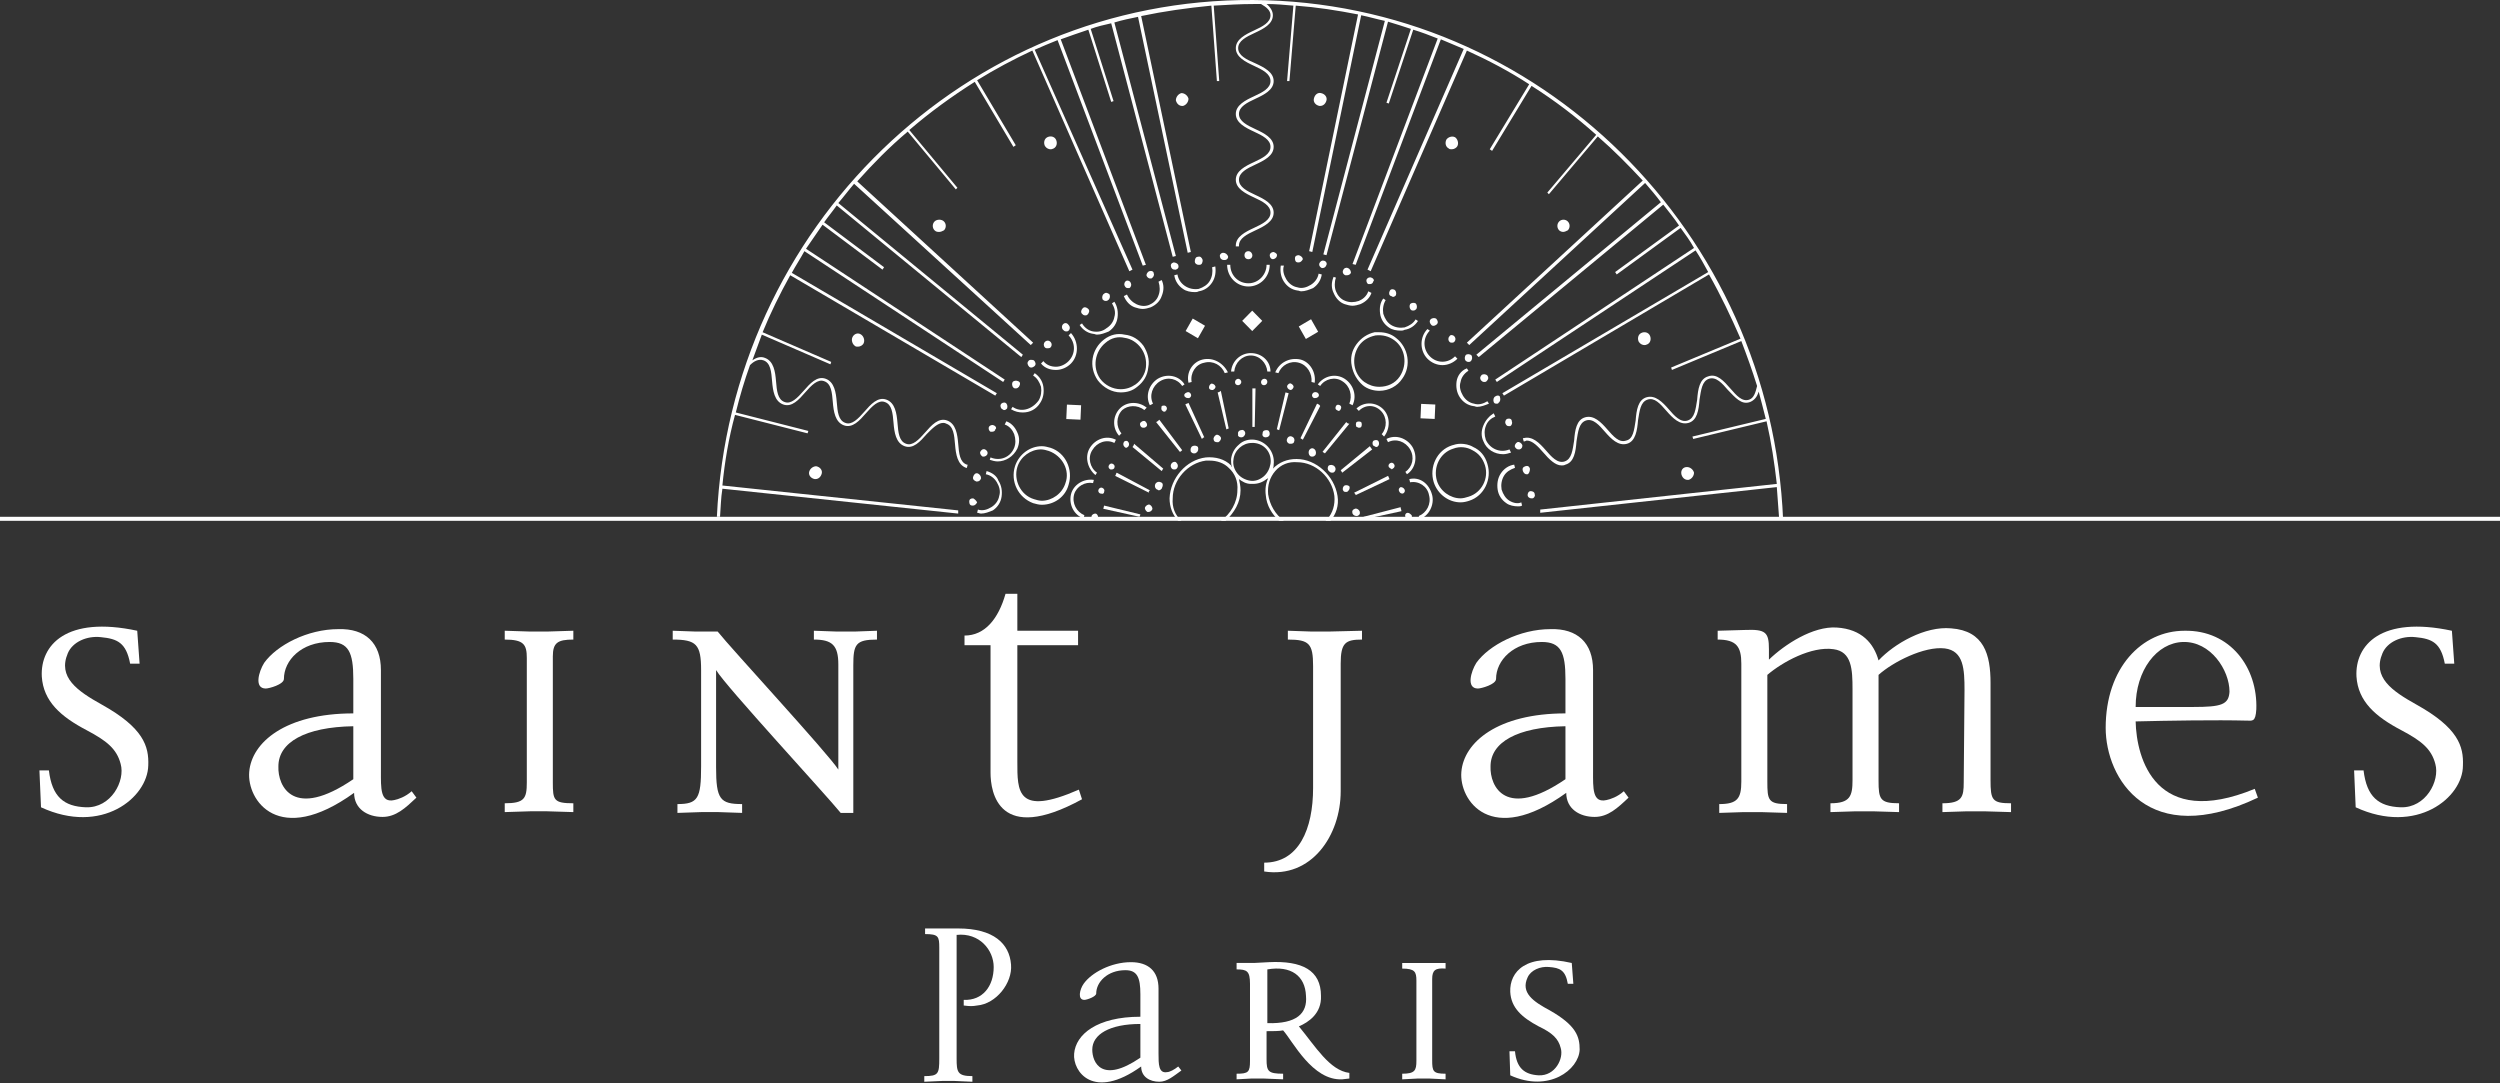 <svg width="210" height="91" viewBox="0 0 210 91" fill="none" xmlns="http://www.w3.org/2000/svg">
<rect x="0" y="0" width="210" height="91" fill="#333333" stroke="none"/>
<g clip-path="url(#clip0_2449_120172)">
<path d="M3.445 67.813L3.312 64.712H4.107C4.372 66.936 5.366 67.745 7.221 67.813C9.341 67.88 10.533 65.588 10.136 64.173C9.804 62.892 8.943 62.218 7.287 61.342C5.101 60.196 3.644 58.915 3.511 56.825C3.379 54.196 5.565 51.702 11.527 52.983L11.726 55.747H10.931C10.599 53.994 9.871 53.657 8.48 53.522C7.287 53.388 6.095 53.927 5.697 54.87C4.836 56.893 6.492 58.039 8.546 59.184C12.057 61.139 12.521 62.69 12.454 64.308C12.388 67.004 8.546 70.172 3.445 67.813Z" fill="white"/>
<path d="M32.129 68.621C30.871 68.621 29.744 67.947 29.744 66.599C23.385 71.182 20.735 67.205 20.934 64.846C21.133 62.352 23.981 59.925 29.678 59.925V57.027C29.678 54.802 29.281 53.926 27.691 53.926C25.306 53.926 23.849 55.476 23.849 57.027C23.849 57.498 22.59 57.836 22.325 57.836C21.331 57.836 21.729 56.42 22.192 55.678C23.252 54.196 25.836 52.847 28.42 52.847C30.672 52.78 31.997 53.993 31.997 56.285V64.778C31.997 66.194 31.931 67.475 33.123 67.205C33.454 67.138 34.05 66.936 34.581 66.464L34.978 67.003C34.05 67.879 33.256 68.621 32.129 68.621ZM29.678 61.004C25.637 61.071 23.385 62.352 23.385 64.374C23.319 66.059 24.644 68.89 29.678 65.453V61.004Z" fill="white"/>
<path d="M46.438 55.139V65.722C46.438 67.205 46.505 67.475 48.161 67.475V68.216L45.975 68.149H44.517L42.398 68.216V67.475C44.054 67.475 44.252 67.071 44.252 65.722V55.274C44.252 54.128 43.987 53.724 42.398 53.724V52.982L44.517 53.05H45.975L48.161 52.982V53.724C46.836 53.724 46.438 53.993 46.438 55.139Z" fill="white"/>
<path d="M71.678 55.881V68.284H70.618C69.426 66.801 60.946 57.633 60.151 56.285V64.442C60.151 67.138 60.483 67.542 62.337 67.542V68.284L60.35 68.216H58.893L56.905 68.284V67.542C58.628 67.542 58.893 67.071 58.893 64.374V56.285C58.893 54.128 58.495 53.724 56.508 53.724V52.982L58.429 53.05H60.284C61.344 54.398 69.625 63.363 70.42 64.644V55.813C70.42 54.196 69.89 53.724 68.366 53.724V52.982L70.287 53.05H71.811L73.666 52.982V53.724C71.877 53.724 71.678 54.128 71.678 55.881Z" fill="white"/>
<path d="M83.205 64.914V54.196H81.019V53.387C82.741 53.387 83.868 51.971 84.464 49.882H85.457V52.983H90.558V54.196H85.457V63.97C85.457 66.464 85.391 68.621 90.625 66.329L90.89 67.138C83.868 70.98 83.205 66.531 83.205 64.914Z" fill="white"/>
<path d="M112.618 55.746V66.464C112.618 70.171 110.167 73.811 106.192 73.205V72.463C109.107 72.463 110.3 69.632 110.3 66.194V55.948C110.3 54.061 109.968 53.724 108.18 53.724V52.982L110.167 53.05H111.625L114.407 52.982V53.724C113.016 53.724 112.618 53.993 112.618 55.746Z" fill="white"/>
<path d="M133.95 68.621C132.691 68.621 131.565 67.947 131.565 66.599C125.205 71.182 122.555 67.205 122.754 64.846C122.953 62.352 125.801 59.925 131.498 59.925V57.027C131.498 54.802 131.101 53.926 129.511 53.926C127.126 53.926 125.669 55.476 125.669 57.027C125.669 57.498 124.41 57.836 124.145 57.836C123.151 57.836 123.549 56.42 124.013 55.678C125.073 54.196 127.656 52.847 130.24 52.847C132.492 52.78 133.817 53.993 133.817 56.285V64.778C133.817 66.194 133.751 67.475 134.943 67.205C135.275 67.138 135.871 66.936 136.401 66.464L136.798 67.003C135.871 67.879 135.076 68.621 133.95 68.621ZM131.498 61.004C127.457 61.071 125.205 62.352 125.205 64.374C125.139 66.059 126.464 68.89 131.498 65.453V61.004Z" fill="white"/>
<path d="M166.675 68.15H165.218L163.164 68.217V67.475C164.82 67.475 164.953 66.936 164.953 65.723L165.019 57.971C165.019 56.218 164.953 54.668 163.363 54.466C161.64 54.264 158.991 55.612 157.798 56.69V65.588C157.798 67.138 157.931 67.475 159.521 67.475V68.217L157.334 68.15H155.877L153.757 68.217V67.475C155.413 67.475 155.612 66.869 155.612 65.521V57.904C155.612 56.218 155.546 54.736 154.022 54.533C152.167 54.264 149.716 55.612 148.457 56.69V65.656C148.457 67.206 148.524 67.543 150.114 67.543V68.284L147.927 68.217H146.47L144.416 68.284V67.543C145.94 67.543 146.271 67.071 146.271 65.656V55.747C146.271 54.331 145.874 53.724 144.284 53.724V52.983L146.603 52.916C148.325 52.848 148.59 53.118 148.59 54.533V55.41C149.915 54.129 152.3 52.578 154.287 52.713C156.407 52.848 157.401 54.061 157.798 55.477C159.123 54.061 161.707 52.578 163.893 52.781C166.675 52.983 167.205 55.005 167.205 57.364V65.521C167.205 67.206 167.338 67.475 168.927 67.475V68.217L166.675 68.15Z" fill="white"/>
<path d="M176.877 61.139C176.877 56.083 179.924 52.983 183.502 52.983C187.344 52.915 189.663 56.083 189.53 59.588C189.464 60.667 189.199 60.532 188.735 60.532C186.151 60.465 182.11 60.532 179.394 60.599C179.461 63.7 181.05 69.7 189.398 66.262L189.663 67.003C180.454 71.385 176.877 65.385 176.877 61.139ZM183.369 53.926C181.183 53.994 179.394 56.285 179.394 59.386H184.23C186.615 59.386 187.211 59.184 187.278 58.105C187.278 56.285 185.688 53.859 183.369 53.926Z" fill="white"/>
<path d="M197.877 67.813L197.745 64.712H198.539C198.804 66.936 199.798 67.745 201.653 67.813C203.773 67.88 204.965 65.588 204.568 64.173C204.237 62.892 203.375 62.218 201.719 61.342C199.533 60.196 198.076 58.915 197.943 56.825C197.811 54.196 199.997 51.702 205.959 52.983L206.158 55.747H205.363C205.032 53.994 204.303 53.657 202.912 53.522C201.719 53.388 200.527 53.927 200.129 54.87C199.268 56.893 200.924 58.039 202.978 59.184C206.489 61.139 206.953 62.69 206.886 64.308C206.886 67.004 202.978 70.172 197.877 67.813Z" fill="white"/>
<path d="M97.382 90.866C96.587 90.866 95.858 90.462 95.858 89.585C91.817 92.484 90.095 89.99 90.227 88.507C90.36 86.889 92.148 85.406 95.792 85.406V83.519C95.792 82.103 95.527 81.496 94.533 81.496C93.01 81.496 92.082 82.507 92.082 83.451C92.082 83.721 91.287 83.99 91.088 83.99C90.492 83.99 90.691 83.114 91.022 82.642C91.685 81.699 93.341 80.822 94.997 80.822C96.454 80.822 97.316 81.564 97.316 83.047V88.507C97.316 89.383 97.316 90.192 98.044 90.057C98.243 90.057 98.64 89.855 98.972 89.585L99.237 89.922C98.574 90.394 98.044 90.866 97.382 90.866ZM95.792 86.013C93.208 86.013 91.751 86.889 91.751 88.17C91.751 89.248 92.546 91.068 95.792 88.844V86.013Z" fill="white"/>
<path d="M112.751 90.663C110.233 90.798 108.577 87.428 107.782 86.552C107.451 86.619 106.921 86.619 106.391 86.619V88.978C106.391 89.989 106.524 90.192 107.782 90.192V90.663L106.126 90.596H105.132L103.874 90.663V90.192C104.868 90.192 105 90.057 105 89.113V82.642C105 81.563 104.735 81.429 103.874 81.429V80.889H105.331L106.59 80.822C109.372 80.687 110.962 81.496 110.962 83.653C111.028 85.136 109.902 85.877 109.107 86.215C110.498 87.9 111.691 89.922 113.347 90.124V90.596L112.751 90.663ZM106.457 81.429V85.945C108.909 86.012 109.836 85.136 109.703 83.653C109.637 81.968 108.445 81.091 106.457 81.429Z" fill="white"/>
<path d="M120.303 82.238V89.046C120.303 89.99 120.369 90.192 121.429 90.192V90.664L120.038 90.596H119.11L117.785 90.664V90.192C118.845 90.192 118.978 89.922 118.978 89.113V82.373C118.978 81.631 118.845 81.362 117.785 81.362V80.89H119.11H120.038H121.429V81.362C120.568 81.294 120.303 81.496 120.303 82.238Z" fill="white"/>
<path d="M126.861 90.327L126.795 88.305H127.259C127.391 89.72 128.054 90.259 129.246 90.327C130.637 90.394 131.366 88.911 131.101 88.035C130.902 87.226 130.372 86.754 129.246 86.215C127.855 85.473 126.927 84.665 126.861 83.316C126.795 81.631 128.186 80.013 132.028 80.89L132.161 82.642H131.697C131.498 81.496 131.035 81.294 130.107 81.227C129.379 81.159 128.584 81.496 128.319 82.103C127.722 83.384 128.782 84.125 130.174 84.867C132.426 86.147 132.691 87.091 132.691 88.17C132.625 89.855 130.107 91.81 126.861 90.327Z" fill="white"/>
<path d="M82.079 84.462C81.681 84.53 81.483 84.53 80.953 84.462V83.99C82.543 84.058 83.47 82.845 83.47 81.227C83.47 79.811 82.278 78.328 80.356 78.531V88.911C80.356 90.057 80.423 90.394 81.681 90.394V90.866L80.158 90.799H79.164L77.64 90.866V90.394C78.833 90.394 78.899 90.192 78.899 88.911V79.609C78.899 78.665 78.833 78.463 77.707 78.463V77.991H79.032H80.489C83.47 77.991 84.795 79.272 84.927 81.025C85.06 82.575 83.669 84.328 82.079 84.462Z" fill="white"/>
<path d="M210.265 43.411H0V43.748H210.265V43.411Z" fill="white"/>
<path d="M108.909 38.557C108.114 38.557 107.451 38.827 106.921 39.366C106.987 39.232 106.987 39.097 106.987 39.029C107.12 38.018 106.391 37.075 105.397 36.94C104.934 36.872 104.404 37.007 104.073 37.344C103.675 37.681 103.476 38.086 103.41 38.557C103.41 38.76 103.41 38.962 103.476 39.232C103.41 39.164 103.41 39.164 103.41 39.097C102.88 38.557 102.085 38.355 101.29 38.423C99.634 38.625 98.309 40.175 98.243 41.86C98.243 42.602 98.508 43.276 98.972 43.748H99.303C99.303 43.748 99.303 43.748 99.237 43.748C98.707 43.276 98.442 42.602 98.508 41.86C98.508 40.31 99.767 38.895 101.29 38.692C101.423 38.692 101.489 38.692 101.621 38.692C102.218 38.692 102.814 38.895 103.211 39.299C103.741 39.771 104.006 40.445 103.94 41.186C103.94 42.197 103.344 43.209 102.549 43.748H102.946C103.675 43.074 104.205 42.197 104.205 41.186C104.205 40.849 104.139 40.512 104.073 40.243C104.338 40.445 104.669 40.647 105.066 40.647C105.132 40.647 105.199 40.647 105.265 40.647C105.662 40.647 106.06 40.512 106.391 40.243C106.457 40.243 106.457 40.175 106.524 40.175C106.325 40.58 106.259 41.119 106.325 41.591C106.391 42.467 106.855 43.209 107.451 43.748H107.849C107.12 43.209 106.656 42.4 106.524 41.523C106.457 40.782 106.656 40.108 107.12 39.569C107.584 39.029 108.246 38.76 108.975 38.827C110.498 38.827 111.89 40.108 112.088 41.658C112.155 42.4 111.956 43.074 111.492 43.613C111.426 43.68 111.36 43.681 111.36 43.748H111.757C112.221 43.209 112.486 42.467 112.353 41.658C112.088 39.973 110.565 38.557 108.909 38.557ZM106.722 38.962C106.656 39.366 106.457 39.771 106.126 40.04C105.795 40.31 105.397 40.445 105 40.377C104.603 40.31 104.205 40.108 103.94 39.771C103.675 39.434 103.543 39.029 103.609 38.625C103.675 37.816 104.404 37.209 105.132 37.209C105.199 37.209 105.265 37.209 105.331 37.209C106.259 37.277 106.855 38.086 106.722 38.962Z" fill="white"/>
<path d="M113.943 28.918C113.546 29.458 113.413 30.064 113.546 30.738C113.678 31.412 114.009 31.952 114.473 32.356C114.871 32.693 115.401 32.828 115.864 32.828C116.659 32.828 117.388 32.423 117.785 31.817C118.58 30.738 118.315 29.188 117.256 28.379C116.858 28.042 116.328 27.907 115.864 27.907C115.732 27.907 115.599 27.907 115.467 27.907C114.871 28.042 114.341 28.379 113.943 28.918ZM117.123 28.581C118.05 29.255 118.249 30.604 117.587 31.615C117.189 32.221 116.527 32.491 115.864 32.491C115.401 32.491 115.003 32.356 114.606 32.087C113.678 31.412 113.48 30.064 114.142 29.053C114.473 28.581 114.937 28.312 115.533 28.177C116.129 28.109 116.659 28.244 117.123 28.581Z" fill="white"/>
<path d="M123.748 37.547C123.416 37.345 123.019 37.277 122.688 37.277C122.423 37.277 122.158 37.345 121.959 37.412C120.7 37.817 120.038 39.232 120.435 40.513C120.767 41.524 121.694 42.198 122.688 42.198C122.953 42.198 123.218 42.131 123.416 42.063C124.675 41.659 125.338 40.243 124.94 38.962C124.741 38.288 124.344 37.817 123.748 37.547ZM123.35 41.726C123.151 41.794 122.886 41.861 122.688 41.861C121.826 41.861 120.965 41.254 120.7 40.378C120.369 39.232 120.965 38.019 122.091 37.682C122.621 37.48 123.218 37.547 123.681 37.817C124.211 38.086 124.543 38.491 124.741 39.097C125.073 40.176 124.476 41.389 123.35 41.726Z" fill="white"/>
<path d="M88.24 37.614C87.975 37.547 87.776 37.48 87.511 37.48C86.517 37.48 85.59 38.154 85.259 39.165C84.861 40.445 85.524 41.794 86.782 42.265C87.047 42.333 87.246 42.4 87.511 42.4C88.571 42.4 89.498 41.726 89.763 40.715C90.161 39.434 89.498 38.019 88.24 37.614ZM89.498 40.58C89.234 41.456 88.372 42.063 87.511 42.063C87.312 42.063 87.047 41.996 86.849 41.928C85.722 41.591 85.126 40.311 85.457 39.232C85.722 38.356 86.584 37.749 87.445 37.749C87.644 37.749 87.909 37.816 88.107 37.884C89.234 38.288 89.896 39.502 89.498 40.58Z" fill="white"/>
<path d="M92.745 28.514C91.684 29.323 91.419 30.805 92.215 31.951C92.678 32.558 93.407 32.962 94.136 32.962C94.666 32.962 95.129 32.828 95.527 32.491C96.057 32.086 96.388 31.547 96.454 30.873C96.587 30.199 96.388 29.592 96.057 29.053C95.659 28.514 95.129 28.177 94.467 28.109C93.871 27.974 93.274 28.109 92.745 28.514ZM94.467 28.379C94.997 28.446 95.527 28.783 95.858 29.255C96.189 29.727 96.322 30.266 96.255 30.873C96.189 31.412 95.858 31.951 95.394 32.288C94.997 32.558 94.599 32.693 94.136 32.693C93.473 32.693 92.811 32.356 92.413 31.817C91.751 30.873 91.95 29.525 92.877 28.783C93.341 28.379 93.937 28.244 94.467 28.379Z" fill="white"/>
<path d="M105.186 26.094L104.343 26.952L105.186 27.81L106.03 26.952L105.186 26.094Z" fill="white"/>
<path d="M100.189 26.757L99.593 27.808L100.625 28.414L101.221 27.363L100.189 26.757Z" fill="white"/>
<path d="M89.622 33.987L89.568 35.199L90.76 35.254L90.813 34.041L89.622 33.987Z" fill="white"/>
<path d="M119.375 33.926L119.322 35.138L120.513 35.192L120.566 33.98L119.375 33.926Z" fill="white"/>
<path d="M110.129 26.817L109.096 27.424L109.693 28.475L110.725 27.868L110.129 26.817Z" fill="white"/>
<path d="M96.057 35.928C96.123 35.928 96.189 35.928 96.255 35.861C96.388 35.794 96.388 35.591 96.255 35.457C96.189 35.322 95.99 35.322 95.858 35.457C95.726 35.524 95.726 35.726 95.858 35.861C95.924 35.928 95.99 35.928 96.057 35.928Z" fill="white"/>
<path d="M94.401 37.142C94.334 37.277 94.334 37.412 94.467 37.546C94.533 37.614 94.599 37.614 94.599 37.614C94.666 37.614 94.732 37.546 94.798 37.479C94.864 37.344 94.864 37.209 94.732 37.075C94.666 37.007 94.467 37.007 94.401 37.142Z" fill="white"/>
<path d="M117.653 40.917C117.521 40.984 117.454 41.119 117.521 41.254C117.587 41.389 117.653 41.456 117.786 41.456H117.852C117.984 41.389 118.05 41.254 117.984 41.119C117.918 40.984 117.786 40.917 117.653 40.917Z" fill="white"/>
<path d="M115.599 37.546C115.666 37.546 115.732 37.546 115.732 37.479C115.864 37.412 115.864 37.209 115.798 37.075C115.732 36.94 115.533 36.94 115.401 37.007C115.268 37.075 115.268 37.277 115.334 37.412C115.467 37.479 115.533 37.546 115.599 37.546Z" fill="white"/>
<path d="M112.618 34.378C112.685 34.244 112.685 34.109 112.552 34.041C112.42 33.974 112.287 33.974 112.221 34.109C112.155 34.244 112.155 34.378 112.287 34.446C112.353 34.446 112.353 34.513 112.42 34.513C112.486 34.513 112.552 34.513 112.618 34.378Z" fill="white"/>
<path d="M110.233 33.098C110.167 33.233 110.233 33.367 110.366 33.435C110.432 33.435 110.432 33.435 110.498 33.435C110.631 33.435 110.697 33.367 110.763 33.3C110.83 33.165 110.763 33.03 110.631 32.963C110.432 32.896 110.3 32.963 110.233 33.098Z" fill="white"/>
<path d="M116.991 39.367C117.123 39.299 117.189 39.164 117.123 39.029C117.057 38.895 116.924 38.827 116.792 38.895C116.659 38.962 116.593 39.097 116.659 39.232C116.726 39.299 116.792 39.367 116.858 39.367C116.858 39.434 116.924 39.434 116.991 39.367Z" fill="white"/>
<path d="M114.142 35.929C114.208 35.929 114.274 35.929 114.341 35.861C114.407 35.726 114.407 35.592 114.341 35.457C114.208 35.389 114.076 35.389 113.943 35.457C113.877 35.592 113.877 35.726 113.943 35.861C114.009 35.861 114.076 35.929 114.142 35.929Z" fill="white"/>
<path d="M118.249 43.074C118.117 43.074 117.984 43.209 118.05 43.411C118.05 43.546 118.183 43.614 118.315 43.614C118.315 43.614 118.315 43.614 118.382 43.614C118.514 43.614 118.647 43.479 118.58 43.276C118.514 43.209 118.382 43.074 118.249 43.074Z" fill="white"/>
<path d="M93.407 39.434C93.473 39.434 93.606 39.366 93.606 39.299C93.672 39.164 93.606 39.029 93.473 38.962C93.341 38.895 93.208 38.962 93.142 39.097C93.076 39.232 93.142 39.366 93.274 39.434C93.341 39.434 93.341 39.434 93.407 39.434Z" fill="white"/>
<path d="M92.745 41.322C92.811 41.187 92.745 41.052 92.612 40.984C92.48 40.917 92.347 40.984 92.281 41.119C92.215 41.254 92.281 41.389 92.413 41.456H92.48C92.612 41.524 92.745 41.456 92.745 41.322Z" fill="white"/>
<path d="M102.085 32.424C102.019 32.289 101.886 32.222 101.754 32.222C101.621 32.289 101.555 32.424 101.555 32.559C101.555 32.694 101.688 32.761 101.82 32.761H101.886C102.019 32.694 102.151 32.559 102.085 32.424Z" fill="white"/>
<path d="M104.006 32.357C104.139 32.357 104.271 32.222 104.271 32.087C104.271 31.952 104.139 31.817 104.006 31.817C103.874 31.817 103.741 31.952 103.741 32.087C103.741 32.289 103.874 32.357 104.006 32.357Z" fill="white"/>
<path d="M105.927 32.087C105.927 32.222 105.994 32.357 106.192 32.357C106.325 32.357 106.457 32.222 106.457 32.087C106.457 31.952 106.391 31.817 106.192 31.817C106.06 31.817 105.927 31.952 105.927 32.087Z" fill="white"/>
<path d="M108.379 32.76C108.511 32.76 108.577 32.693 108.644 32.558C108.71 32.423 108.577 32.288 108.445 32.221C108.312 32.154 108.18 32.288 108.114 32.423C108.114 32.558 108.18 32.693 108.379 32.76C108.312 32.76 108.379 32.76 108.379 32.76Z" fill="white"/>
<path d="M92.016 43.142C91.883 43.142 91.751 43.209 91.684 43.344C91.684 43.479 91.751 43.614 91.883 43.681C91.883 43.681 91.883 43.681 91.95 43.681C92.082 43.681 92.215 43.614 92.215 43.479C92.281 43.344 92.148 43.142 92.016 43.142Z" fill="white"/>
<path d="M99.502 33.3C99.568 33.367 99.634 33.435 99.767 33.435C99.833 33.435 99.833 33.435 99.899 33.435C100.032 33.367 100.098 33.233 100.032 33.098C99.965 32.963 99.833 32.896 99.7 32.963C99.502 33.03 99.435 33.165 99.502 33.3Z" fill="white"/>
<path d="M97.581 34.446C97.647 34.513 97.713 34.581 97.779 34.581C97.845 34.581 97.912 34.581 97.912 34.513C98.044 34.446 98.044 34.243 97.978 34.176C97.912 34.041 97.713 34.041 97.581 34.109C97.581 34.176 97.514 34.311 97.581 34.446Z" fill="white"/>
<path d="M103.344 22.245H103.079C103.079 23.256 103.874 24.065 104.868 24.065C105.861 24.065 106.656 23.256 106.656 22.245H106.391C106.391 23.054 105.729 23.796 104.868 23.796C104.006 23.796 103.344 23.121 103.344 22.245Z" fill="white"/>
<path d="M98.905 23.054L98.64 23.121C98.707 23.593 98.972 23.998 99.369 24.267C99.634 24.47 100.032 24.537 100.363 24.537C100.495 24.537 100.561 24.537 100.694 24.47C101.158 24.402 101.555 24.133 101.82 23.728C102.085 23.324 102.151 22.852 102.085 22.38L101.82 22.447C101.886 22.852 101.82 23.256 101.621 23.593C101.423 23.93 101.091 24.133 100.694 24.267C99.833 24.402 99.038 23.863 98.905 23.054Z" fill="white"/>
<path d="M94.666 24.739L94.401 24.873C94.599 25.345 94.931 25.682 95.328 25.817C95.527 25.885 95.792 25.952 95.99 25.952C96.189 25.952 96.454 25.885 96.653 25.817C97.117 25.615 97.448 25.278 97.581 24.873C97.779 24.402 97.779 23.93 97.581 23.525L97.316 23.66C97.448 24.065 97.448 24.469 97.316 24.806C97.183 25.211 96.852 25.48 96.52 25.615C95.858 25.885 94.997 25.48 94.666 24.739Z" fill="white"/>
<path d="M91.817 27.84C91.419 27.772 91.088 27.503 90.89 27.166L90.691 27.3C90.956 27.705 91.353 27.975 91.817 28.042C91.95 28.042 92.016 28.109 92.148 28.109C92.48 28.109 92.811 27.975 93.142 27.84C93.539 27.57 93.804 27.166 93.871 26.694C93.937 26.222 93.871 25.75 93.606 25.346L93.407 25.48C93.606 25.818 93.738 26.222 93.606 26.626C93.539 27.031 93.274 27.368 92.943 27.57C92.612 27.84 92.215 27.907 91.817 27.84Z" fill="white"/>
<path d="M88.704 31.075C89.167 31.075 89.631 30.873 89.962 30.536C90.625 29.862 90.625 28.716 89.962 27.975L89.763 28.177C90.36 28.784 90.36 29.727 89.763 30.334C89.498 30.604 89.101 30.806 88.704 30.806C88.306 30.806 87.909 30.671 87.644 30.334L87.445 30.536C87.776 30.941 88.24 31.075 88.704 31.075Z" fill="white"/>
<path d="M85.06 34.176L84.927 34.378C85.259 34.58 85.59 34.648 85.921 34.648C86.517 34.648 87.047 34.378 87.379 33.839C87.644 33.434 87.71 32.962 87.644 32.491C87.577 32.019 87.312 31.614 86.915 31.345L86.782 31.547C87.114 31.749 87.312 32.086 87.445 32.491C87.511 32.895 87.445 33.3 87.246 33.637C86.65 34.446 85.722 34.648 85.06 34.176Z" fill="white"/>
<path d="M83.139 38.625C83.338 38.693 83.603 38.76 83.801 38.76C84.464 38.76 85.126 38.356 85.457 37.681C85.656 37.21 85.656 36.738 85.457 36.333C85.259 35.861 84.927 35.525 84.53 35.39L84.397 35.659C84.795 35.794 85.06 36.131 85.192 36.468C85.325 36.873 85.325 37.277 85.192 37.614C84.861 38.423 84 38.76 83.205 38.423L83.139 38.625Z" fill="white"/>
<path d="M82.874 39.568L82.808 39.838C83.205 39.905 83.536 40.175 83.735 40.512C83.934 40.849 84.066 41.254 83.934 41.658C83.868 42.062 83.603 42.4 83.271 42.602C82.94 42.804 82.543 42.939 82.145 42.804L82.079 43.074C82.211 43.074 82.278 43.141 82.41 43.141C82.741 43.141 83.073 43.006 83.404 42.871C83.801 42.602 84.066 42.197 84.132 41.725C84.199 41.254 84.132 40.782 83.868 40.377C83.735 39.973 83.338 39.703 82.874 39.568Z" fill="white"/>
<path d="M126.795 42.063C126.464 41.86 126.265 41.523 126.133 41.119C126.066 40.715 126.133 40.31 126.331 39.973C126.53 39.636 126.861 39.434 127.259 39.299L127.192 39.029C126.729 39.097 126.331 39.366 126.066 39.771C125.801 40.175 125.735 40.647 125.801 41.119C125.868 41.591 126.133 41.995 126.53 42.265C126.795 42.467 127.192 42.535 127.524 42.535C127.656 42.535 127.722 42.535 127.855 42.467L127.789 42.197C127.524 42.332 127.126 42.265 126.795 42.063Z" fill="white"/>
<path d="M124.609 35.727C124.41 36.199 124.41 36.671 124.609 37.075C124.874 37.749 125.536 38.154 126.265 38.154C126.464 38.154 126.729 38.086 126.927 38.019L126.795 37.749C126 38.086 125.139 37.682 124.808 36.94C124.675 36.536 124.675 36.131 124.808 35.794C124.94 35.39 125.271 35.12 125.603 34.986L125.47 34.716C125.139 34.918 124.808 35.255 124.609 35.727Z" fill="white"/>
<path d="M122.356 32.019C122.29 32.491 122.356 32.963 122.621 33.367C122.886 33.772 123.284 34.041 123.748 34.109C123.88 34.109 123.946 34.176 124.079 34.176C124.41 34.176 124.741 34.041 125.073 33.906L124.94 33.704C124.609 33.906 124.211 34.041 123.814 33.906C123.416 33.839 123.085 33.569 122.886 33.232C122.688 32.895 122.555 32.491 122.688 32.086C122.754 31.682 123.019 31.345 123.35 31.143L123.218 30.94C122.688 31.143 122.423 31.614 122.356 32.019Z" fill="white"/>
<path d="M119.905 30.132C120.237 30.469 120.7 30.671 121.164 30.671C121.628 30.671 122.091 30.469 122.423 30.132L122.224 29.93C121.628 30.536 120.7 30.536 120.104 29.93C119.508 29.323 119.508 28.379 120.104 27.773L119.905 27.638C119.243 28.312 119.243 29.458 119.905 30.132Z" fill="white"/>
<path d="M115.931 26.357C115.997 26.829 116.262 27.233 116.659 27.503C116.924 27.705 117.322 27.773 117.653 27.773C117.785 27.773 117.852 27.773 117.984 27.705C118.448 27.638 118.845 27.368 119.11 26.964L118.912 26.829C118.713 27.166 118.382 27.368 117.984 27.503C117.587 27.57 117.189 27.503 116.858 27.301C116.527 27.098 116.328 26.761 116.196 26.357C116.129 25.953 116.196 25.548 116.394 25.211L116.196 25.076C115.931 25.413 115.864 25.885 115.931 26.357Z" fill="white"/>
<path d="M112.022 23.256C111.823 23.728 111.823 24.2 112.022 24.604C112.221 25.076 112.552 25.413 112.95 25.548C113.148 25.615 113.413 25.683 113.612 25.683C113.811 25.683 114.076 25.615 114.274 25.548C114.738 25.346 115.069 25.009 115.202 24.604L114.937 24.469C114.804 24.874 114.473 25.143 114.142 25.278C113.744 25.413 113.347 25.413 113.016 25.278C112.618 25.143 112.353 24.806 112.221 24.469C112.088 24.132 112.088 23.66 112.221 23.323L112.022 23.256Z" fill="white"/>
<path d="M107.584 22.312C107.517 22.784 107.584 23.256 107.849 23.661C108.114 24.065 108.511 24.335 108.975 24.402C109.107 24.402 109.174 24.47 109.306 24.47C109.637 24.47 109.968 24.335 110.3 24.2C110.697 23.93 110.962 23.526 111.028 23.054L110.763 22.987C110.697 23.391 110.432 23.728 110.101 23.93C109.77 24.133 109.372 24.267 108.975 24.133C108.577 24.065 108.246 23.796 108.047 23.458C107.849 23.121 107.716 22.717 107.849 22.312H107.584Z" fill="white"/>
<path d="M105.066 29.66C104.205 29.66 103.476 30.334 103.41 31.21H103.675C103.741 30.469 104.338 29.862 105.066 29.862C105.795 29.862 106.391 30.469 106.457 31.21H106.722C106.722 30.334 105.994 29.66 105.066 29.66Z" fill="white"/>
<path d="M101.025 30.199C100.164 30.401 99.634 31.278 99.833 32.154L100.098 32.087C99.965 31.345 100.429 30.604 101.158 30.469C101.886 30.267 102.615 30.671 102.88 31.345L103.145 31.278C102.748 30.469 101.886 29.997 101.025 30.199Z" fill="white"/>
<path d="M96.587 34.042L96.852 33.907C96.52 33.233 96.785 32.424 97.448 32.02C98.11 31.615 98.905 31.817 99.303 32.424L99.502 32.289C99.038 31.548 98.044 31.346 97.249 31.817C96.52 32.289 96.189 33.233 96.587 34.042Z" fill="white"/>
<path d="M96.123 34.446L96.322 34.244C95.659 33.705 94.666 33.705 94.069 34.312C93.473 34.918 93.407 35.929 94.003 36.603L94.202 36.401C93.738 35.862 93.738 34.986 94.268 34.446C94.732 34.042 95.527 33.974 96.123 34.446Z" fill="white"/>
<path d="M93.606 37.209L93.738 36.94C92.943 36.535 92.016 36.872 91.552 37.614C91.088 38.355 91.353 39.366 92.016 39.906L92.148 39.703C91.552 39.299 91.353 38.423 91.751 37.816C92.148 37.142 92.943 36.872 93.606 37.209Z" fill="white"/>
<path d="M91.817 40.58L91.883 40.311C91.022 40.176 90.161 40.715 89.962 41.524C89.763 42.4 90.227 43.277 91.022 43.546L91.088 43.277C90.426 43.007 90.028 42.266 90.227 41.524C90.426 40.85 91.155 40.446 91.817 40.58Z" fill="white"/>
<path d="M118.382 40.243L118.448 40.513C119.177 40.378 119.905 40.85 120.038 41.591C120.237 42.333 119.839 43.074 119.177 43.344L119.243 43.614C120.038 43.344 120.502 42.4 120.303 41.591C120.038 40.58 119.243 40.041 118.382 40.243Z" fill="white"/>
<path d="M118.05 39.636L118.183 39.838C118.912 39.366 119.11 38.355 118.647 37.546C118.183 36.805 117.256 36.468 116.461 36.872L116.593 37.142C117.256 36.805 118.05 37.075 118.448 37.748C118.845 38.423 118.647 39.231 118.05 39.636Z" fill="white"/>
<path d="M115.997 34.514C116.527 35.053 116.527 35.929 116.063 36.468L116.262 36.671C116.792 35.997 116.792 34.985 116.196 34.379C115.599 33.772 114.606 33.705 113.943 34.311L114.142 34.514C114.672 33.974 115.467 33.974 115.997 34.514Z" fill="white"/>
<path d="M110.697 32.289L110.896 32.424C111.293 31.817 112.155 31.615 112.751 32.02C113.413 32.424 113.612 33.233 113.347 33.907L113.612 34.042C114.009 33.233 113.678 32.289 112.95 31.817C112.221 31.346 111.227 31.548 110.697 32.289Z" fill="white"/>
<path d="M107.12 31.278L107.385 31.345C107.65 30.671 108.379 30.267 109.107 30.469C109.836 30.671 110.233 31.412 110.167 32.087L110.432 32.154C110.565 31.278 110.035 30.401 109.24 30.199C108.312 29.997 107.451 30.469 107.12 31.278Z" fill="white"/>
<path d="M88.24 12.539C88.306 12.539 88.372 12.539 88.505 12.471C88.77 12.336 88.836 11.999 88.704 11.73C88.571 11.46 88.24 11.393 87.975 11.527C87.71 11.662 87.644 11.999 87.776 12.269C87.909 12.471 88.107 12.539 88.24 12.539Z" fill="white"/>
<path d="M121.694 12.471C121.76 12.538 121.827 12.538 121.959 12.538C122.158 12.538 122.356 12.403 122.423 12.268C122.555 11.999 122.423 11.662 122.224 11.527C121.959 11.392 121.628 11.527 121.495 11.729C121.363 11.999 121.429 12.336 121.694 12.471Z" fill="white"/>
<path d="M67.969 39.636C67.902 39.906 68.101 40.175 68.432 40.243H68.499C68.763 40.243 68.962 40.04 69.028 39.771C69.095 39.501 68.896 39.231 68.565 39.164C68.3 39.164 68.035 39.366 67.969 39.636Z" fill="white"/>
<path d="M141.237 39.838C141.303 40.108 141.502 40.31 141.767 40.31H141.833C142.098 40.243 142.297 39.973 142.297 39.703C142.23 39.434 141.965 39.231 141.7 39.231C141.369 39.231 141.17 39.501 141.237 39.838C141.237 39.771 141.237 39.771 141.237 39.838C141.237 39.771 141.237 39.838 141.237 39.838Z" fill="white"/>
<path d="M110.896 8.898C111.161 8.898 111.36 8.696 111.426 8.426C111.492 8.157 111.293 7.887 110.962 7.82C110.697 7.752 110.432 7.954 110.366 8.291C110.3 8.561 110.498 8.831 110.83 8.898H110.896Z" fill="white"/>
<path d="M78.502 18.605C78.303 18.807 78.303 19.144 78.502 19.346C78.634 19.481 78.766 19.481 78.899 19.481C79.031 19.481 79.164 19.414 79.296 19.346C79.495 19.144 79.495 18.807 79.296 18.605C79.098 18.403 78.7 18.403 78.502 18.605Z" fill="white"/>
<path d="M131.3 19.481C131.432 19.481 131.565 19.414 131.697 19.346C131.896 19.144 131.896 18.807 131.697 18.605C131.498 18.403 131.167 18.403 130.968 18.605C130.77 18.807 130.77 19.144 130.968 19.346C131.035 19.414 131.167 19.481 131.3 19.481Z" fill="white"/>
<path d="M138.123 28.986C138.189 28.986 138.256 28.986 138.388 28.918C138.653 28.784 138.719 28.447 138.587 28.177C138.454 27.907 138.123 27.84 137.858 27.975C137.593 28.109 137.527 28.447 137.659 28.716C137.792 28.918 137.991 28.986 138.123 28.986Z" fill="white"/>
<path d="M71.612 28.311C71.48 28.581 71.612 28.918 71.811 29.053C71.877 29.12 71.943 29.12 72.076 29.12C72.274 29.12 72.473 28.985 72.539 28.851C72.672 28.581 72.539 28.244 72.341 28.109C72.076 27.907 71.745 28.042 71.612 28.311Z" fill="white"/>
<path d="M99.237 7.82C98.972 7.888 98.773 8.157 98.773 8.427C98.839 8.697 99.038 8.899 99.303 8.899H99.369C99.634 8.831 99.833 8.562 99.833 8.292C99.767 8.023 99.502 7.82 99.237 7.82Z" fill="white"/>
<path d="M109.968 37.817C109.902 37.952 109.902 38.154 110.035 38.288C110.101 38.356 110.167 38.356 110.233 38.356C110.366 38.356 110.432 38.288 110.498 38.221C110.565 38.086 110.565 37.884 110.432 37.749C110.3 37.614 110.101 37.614 109.968 37.817Z" fill="white"/>
<path d="M112.95 40.782C112.817 40.849 112.751 41.051 112.817 41.186C112.883 41.321 112.95 41.321 113.082 41.321C113.148 41.321 113.215 41.321 113.215 41.254C113.347 41.186 113.413 40.984 113.347 40.849C113.281 40.782 113.082 40.714 112.95 40.782Z" fill="white"/>
<path d="M111.625 39.097C111.492 39.232 111.492 39.434 111.625 39.569C111.691 39.636 111.757 39.704 111.89 39.704C111.956 39.704 112.022 39.704 112.088 39.636C112.221 39.502 112.221 39.299 112.088 39.164C111.956 39.03 111.757 39.03 111.625 39.097Z" fill="white"/>
<path d="M102.218 37.142C102.284 37.142 102.284 37.142 102.35 37.142C102.483 37.075 102.615 36.873 102.549 36.738C102.483 36.603 102.284 36.468 102.151 36.535C102.019 36.603 101.886 36.805 101.953 36.94C101.953 37.075 102.085 37.142 102.218 37.142Z" fill="white"/>
<path d="M106.325 36.737C106.524 36.737 106.656 36.603 106.656 36.468C106.656 36.266 106.59 36.131 106.391 36.131C106.192 36.131 106.06 36.198 106.06 36.401C105.994 36.603 106.126 36.737 106.325 36.737Z" fill="white"/>
<path d="M104.271 36.737C104.47 36.737 104.602 36.535 104.602 36.4C104.602 36.198 104.404 36.063 104.271 36.131C104.073 36.131 103.94 36.333 104.006 36.468C103.94 36.603 104.073 36.737 104.271 36.737Z" fill="white"/>
<path d="M108.312 37.276C108.379 37.276 108.379 37.276 108.445 37.276C108.577 37.276 108.71 37.209 108.71 37.074C108.776 36.939 108.71 36.737 108.511 36.67C108.379 36.602 108.18 36.67 108.114 36.872C108.047 37.007 108.114 37.209 108.312 37.276Z" fill="white"/>
<path d="M97.514 40.513C97.382 40.446 97.183 40.446 97.05 40.648C96.984 40.783 96.984 40.985 97.183 41.12C97.249 41.12 97.315 41.187 97.315 41.187C97.448 41.187 97.514 41.12 97.58 41.052C97.713 40.783 97.713 40.58 97.514 40.513Z" fill="white"/>
<path d="M113.811 42.737C113.612 42.804 113.546 42.939 113.612 43.141C113.678 43.276 113.811 43.343 113.943 43.343H114.009C114.208 43.276 114.274 43.141 114.208 42.939C114.142 42.804 113.943 42.669 113.811 42.737Z" fill="white"/>
<path d="M98.442 38.895C98.309 39.03 98.309 39.232 98.442 39.367C98.508 39.434 98.574 39.434 98.64 39.434C98.707 39.434 98.773 39.434 98.839 39.367C98.972 39.232 98.972 39.03 98.839 38.895C98.773 38.76 98.574 38.76 98.442 38.895Z" fill="white"/>
<path d="M100.164 37.479C100.032 37.546 99.965 37.748 100.032 37.951C100.098 38.018 100.164 38.086 100.297 38.086C100.363 38.086 100.429 38.086 100.495 38.018C100.628 37.951 100.694 37.748 100.628 37.546C100.495 37.411 100.297 37.411 100.164 37.479Z" fill="white"/>
<path d="M96.587 42.4C96.454 42.332 96.255 42.467 96.189 42.602C96.123 42.737 96.255 42.939 96.388 43.006C96.454 43.006 96.454 43.006 96.454 43.006C96.587 43.006 96.719 42.939 96.785 42.804C96.852 42.669 96.719 42.467 96.587 42.4Z" fill="white"/>
<path d="M96.587 41.187L93.804 39.704C93.738 39.772 93.738 39.906 93.672 39.974L96.52 41.389C96.454 41.322 96.52 41.255 96.587 41.187Z" fill="white"/>
<path d="M113.082 35.457L111.095 37.951C111.161 38.019 111.227 38.019 111.293 38.086L113.347 35.592C113.214 35.592 113.148 35.524 113.082 35.457Z" fill="white"/>
<path d="M107.252 36.064C107.319 36.064 107.385 36.131 107.451 36.131L108.246 33.03C108.18 33.03 108.047 32.963 107.981 32.963L107.252 36.064Z" fill="white"/>
<path d="M113.877 41.591L116.726 40.243C116.659 40.176 116.659 40.041 116.593 39.974L113.744 41.389C113.811 41.457 113.877 41.524 113.877 41.591Z" fill="white"/>
<path d="M105.132 35.861C105.199 35.861 105.265 35.861 105.397 35.861L105.464 32.626C105.397 32.626 105.265 32.626 105.199 32.626V35.861H105.132Z" fill="white"/>
<path d="M95.129 37.547L97.58 39.569C97.647 39.502 97.647 39.434 97.713 39.367L95.262 37.277C95.262 37.345 95.196 37.48 95.129 37.547Z" fill="white"/>
<path d="M102.284 32.963L103.013 36.064C103.079 36.064 103.145 35.996 103.211 35.996L102.549 32.828C102.483 32.895 102.35 32.963 102.284 32.963Z" fill="white"/>
<path d="M101.158 36.737L99.833 33.839C99.767 33.906 99.634 33.906 99.568 33.974L100.959 36.872C101.025 36.805 101.091 36.737 101.158 36.737Z" fill="white"/>
<path d="M99.303 37.816L97.382 35.255C97.316 35.322 97.249 35.39 97.117 35.457L99.104 37.951C99.17 37.951 99.237 37.884 99.303 37.816Z" fill="white"/>
<path d="M115.268 37.749C115.202 37.682 115.136 37.614 115.069 37.48L112.618 39.502C112.685 39.569 112.685 39.636 112.751 39.704L115.268 37.749Z" fill="white"/>
<path d="M110.631 33.906L109.24 36.805C109.306 36.872 109.372 36.872 109.438 36.94L110.896 34.108C110.83 33.974 110.763 33.974 110.631 33.906Z" fill="white"/>
<path d="M114.539 43.411C114.539 43.479 114.606 43.546 114.606 43.614L117.719 42.94C117.719 42.805 117.653 42.737 117.653 42.602L114.539 43.411Z" fill="white"/>
<path d="M92.678 42.737L95.725 43.411C95.725 43.344 95.792 43.277 95.792 43.209L92.744 42.468C92.744 42.535 92.678 42.67 92.678 42.737Z" fill="white"/>
<path d="M149.782 43.681C148.789 19.549 129.312 0.136 105.265 0.001C81.151 -0.134 61.344 19.144 60.218 43.411H60.483C60.549 42.602 60.549 41.861 60.681 41.052L80.489 43.141V42.872L60.681 40.782C60.88 38.76 61.211 36.805 61.741 34.85L67.836 36.401L67.902 36.199L61.808 34.648C62.139 33.3 62.536 31.952 63 30.671C63.331 30.334 63.729 30.132 64.126 30.267C64.722 30.469 64.789 31.21 64.855 32.019C64.921 32.828 65.054 33.704 65.782 33.974C66.511 34.244 67.107 33.57 67.637 32.963C68.167 32.356 68.697 31.817 69.227 32.019C69.823 32.221 69.89 32.963 69.956 33.772C70.022 34.581 70.155 35.457 70.883 35.727C71.612 35.996 72.208 35.322 72.738 34.715C73.268 34.109 73.798 33.57 74.328 33.772C74.924 33.974 74.99 34.715 75.057 35.524C75.123 36.333 75.255 37.21 75.984 37.479C76.713 37.749 77.309 37.075 77.839 36.468C78.303 35.996 78.767 35.524 79.23 35.524C79.296 35.524 79.363 35.524 79.495 35.592C80.091 35.794 80.158 36.535 80.224 37.344C80.29 38.153 80.423 39.03 81.151 39.299H81.218L81.284 39.03H81.218C80.621 38.827 80.555 38.086 80.489 37.277C80.423 36.468 80.29 35.592 79.561 35.322C78.833 35.053 78.237 35.727 77.707 36.333C77.177 36.94 76.647 37.479 76.117 37.277C75.52 37.075 75.454 36.333 75.388 35.524C75.322 34.715 75.189 33.839 74.461 33.57C73.732 33.3 73.136 33.974 72.606 34.581C72.076 35.187 71.546 35.727 71.016 35.524C70.419 35.322 70.353 34.581 70.287 33.772C70.221 32.963 70.088 32.087 69.36 31.817C68.631 31.547 68.035 32.221 67.505 32.828C66.975 33.435 66.445 33.974 65.915 33.772C65.319 33.57 65.252 32.828 65.186 32.019C65.12 31.21 64.987 30.334 64.259 30.064C63.927 29.93 63.596 29.997 63.199 30.267C63.464 29.525 63.729 28.851 63.994 28.11L69.757 30.604L69.823 30.401L64.06 27.907C64.722 26.29 65.517 24.672 66.379 23.121L83.603 33.233L83.735 33.03L66.511 22.919C66.842 22.313 67.24 21.706 67.571 21.099L84.265 32.087L84.397 31.884L67.704 20.897C68.167 20.223 68.631 19.549 69.095 18.875L74.129 22.65L74.262 22.447L69.227 18.673C69.558 18.201 69.956 17.729 70.287 17.257L85.789 29.997L85.921 29.795L70.419 17.055C70.883 16.515 71.281 15.976 71.745 15.437L86.584 28.986L86.782 28.784L72.009 15.235C73.334 13.752 74.725 12.336 76.249 11.056L80.29 15.909L80.423 15.774L76.382 10.921C78.104 9.438 79.959 8.09 81.88 6.876L85.126 12.336L85.325 12.201L82.079 6.741C83.603 5.798 85.126 4.989 86.716 4.247L94.864 22.784L95.129 22.65L86.915 4.18C87.511 3.91 88.174 3.641 88.836 3.371L95.99 22.313L96.255 22.245L89.101 3.304C89.83 3.034 90.625 2.764 91.42 2.495L93.341 8.561L93.539 8.494L91.618 2.427C92.148 2.225 92.745 2.09 93.341 1.956L98.508 21.571L98.773 21.504L93.606 1.888C94.268 1.686 94.931 1.551 95.593 1.416L99.767 21.234L100.032 21.167L95.858 1.349C97.779 0.944 99.7 0.675 101.754 0.473L102.218 6.809H102.416L101.953 0.473C103.079 0.405 104.205 0.338 105.331 0.338C105.53 0.338 105.729 0.338 105.927 0.338C106.391 0.607 106.722 0.877 106.722 1.281C106.722 1.888 106.06 2.225 105.331 2.562C104.603 2.899 103.808 3.304 103.808 4.045C103.808 4.787 104.603 5.191 105.331 5.528C106.06 5.865 106.722 6.202 106.722 6.809C106.722 7.416 106.06 7.753 105.331 8.09C104.603 8.427 103.808 8.831 103.808 9.573C103.808 10.314 104.603 10.719 105.331 11.056C106.06 11.393 106.722 11.73 106.722 12.336C106.722 12.943 106.06 13.28 105.331 13.617C104.603 13.954 103.808 14.358 103.808 15.1C103.808 15.841 104.603 16.246 105.331 16.583C106.06 16.92 106.722 17.257 106.722 17.864C106.722 18.47 106.06 18.807 105.331 19.144C104.603 19.481 103.808 19.886 103.808 20.627V20.695H104.073V20.627C104.073 20.021 104.735 19.684 105.464 19.347C106.192 19.01 106.987 18.605 106.987 17.864C106.987 17.122 106.192 16.718 105.464 16.381C104.735 16.044 104.073 15.707 104.073 15.1C104.073 14.493 104.735 14.156 105.464 13.819C106.192 13.482 106.987 13.078 106.987 12.336C106.987 11.595 106.192 11.19 105.464 10.853C104.735 10.516 104.073 10.179 104.073 9.573C104.073 8.966 104.735 8.629 105.464 8.292C106.192 7.955 106.987 7.55 106.987 6.809C106.987 6.067 106.192 5.663 105.464 5.326C104.669 4.989 104.006 4.652 104.006 4.045C104.006 3.438 104.669 3.101 105.397 2.764C106.126 2.427 106.921 2.023 106.921 1.281C106.921 0.944 106.722 0.607 106.391 0.338C107.12 0.338 107.915 0.405 108.644 0.473L108.114 6.809H108.312L108.842 0.473C110.631 0.607 112.353 0.877 114.076 1.214L109.968 21.099L110.233 21.167L114.341 1.281C115.003 1.416 115.666 1.618 116.328 1.753L111.161 21.369L111.426 21.436L116.593 1.821C117.256 2.023 117.918 2.225 118.514 2.427L116.461 8.629L116.659 8.696L118.713 2.495C119.375 2.697 120.104 2.967 120.767 3.236L113.612 22.178L113.877 22.245L121.032 3.304C121.694 3.573 122.29 3.843 122.953 4.113L114.871 22.65L115.136 22.784L123.218 4.247C125.006 5.056 126.795 6 128.451 7.078L125.139 12.539L125.338 12.673L128.65 7.213C130.571 8.427 132.426 9.842 134.082 11.325L129.975 16.178L130.107 16.313L134.215 11.46C135.539 12.606 136.798 13.887 137.991 15.167L123.218 28.784L123.416 28.986L138.189 15.37C138.653 15.909 139.117 16.448 139.514 16.987L124.013 29.795L124.211 29.997L139.713 17.19C140.177 17.796 140.64 18.335 141.038 18.942L135.672 22.852L135.804 23.054L141.17 19.144C141.568 19.684 141.965 20.223 142.297 20.83L125.603 31.884L125.735 32.087L142.429 21.032C142.827 21.639 143.158 22.245 143.489 22.852L126.199 33.03L126.331 33.233L143.555 23.054C144.549 24.807 145.41 26.627 146.205 28.447L140.375 30.873L140.442 31.076L146.271 28.649C146.735 29.862 147.199 31.143 147.596 32.424C147.464 32.963 147.331 33.435 146.934 33.57C146.338 33.772 145.874 33.233 145.344 32.626C144.814 32.019 144.218 31.345 143.489 31.615C142.76 31.817 142.628 32.693 142.562 33.57C142.429 34.379 142.363 35.12 141.767 35.322C141.17 35.524 140.64 34.918 140.177 34.379C139.647 33.772 139.05 33.165 138.322 33.367C137.593 33.57 137.461 34.446 137.394 35.322C137.262 36.131 137.196 36.873 136.599 37.007C136.003 37.21 135.539 36.67 135.009 36.064C134.479 35.457 133.883 34.85 133.155 35.053C132.426 35.255 132.293 36.131 132.227 37.007C132.095 37.816 132.028 38.558 131.432 38.76C130.836 38.962 130.306 38.355 129.842 37.816C129.312 37.21 128.716 36.603 127.987 36.805H127.921L127.987 37.075H128.054C128.12 37.075 128.186 37.007 128.252 37.007C128.716 37.007 129.18 37.479 129.644 38.019C130.107 38.558 130.637 39.097 131.167 39.097C131.3 39.097 131.366 39.097 131.498 39.03C132.227 38.827 132.36 37.951 132.426 37.075C132.558 36.266 132.625 35.524 133.221 35.322C133.817 35.12 134.347 35.727 134.811 36.266C135.341 36.873 135.937 37.479 136.666 37.277C137.394 37.075 137.527 36.131 137.593 35.322C137.726 34.513 137.792 33.772 138.388 33.57C138.984 33.367 139.448 33.907 139.978 34.513C140.508 35.12 141.104 35.727 141.833 35.524C142.562 35.322 142.694 34.446 142.76 33.57C142.893 32.761 142.959 32.019 143.555 31.817C144.151 31.615 144.681 32.221 145.145 32.761C145.741 33.367 146.271 34.041 147 33.772C147.331 33.637 147.596 33.367 147.729 32.895C147.927 33.637 148.126 34.379 148.325 35.187L142.164 36.67L142.23 36.873L148.391 35.39C148.789 37.142 149.054 38.895 149.252 40.647L129.379 42.804V43.074L149.252 40.917C149.319 41.793 149.385 42.737 149.451 43.613" fill="white"/>
<path d="M106.987 21.167C106.789 21.167 106.656 21.302 106.656 21.437C106.656 21.639 106.789 21.774 106.921 21.774C107.054 21.774 107.252 21.639 107.252 21.504C107.319 21.369 107.186 21.234 106.987 21.167Z" fill="white"/>
<path d="M109.107 21.436C108.909 21.436 108.776 21.504 108.776 21.706C108.776 21.908 108.842 22.043 109.041 22.043C109.041 22.043 109.041 22.043 109.107 22.043C109.24 22.043 109.372 21.908 109.438 21.774C109.438 21.639 109.306 21.504 109.107 21.436Z" fill="white"/>
<path d="M104.867 21.1C104.669 21.1 104.536 21.234 104.536 21.437C104.536 21.639 104.669 21.774 104.867 21.774C105.066 21.774 105.199 21.639 105.199 21.437C105.199 21.302 105.066 21.1 104.867 21.1Z" fill="white"/>
<path d="M102.748 21.234C102.549 21.234 102.416 21.437 102.483 21.571C102.483 21.706 102.615 21.841 102.814 21.841C102.814 21.841 102.814 21.841 102.88 21.841C103.079 21.841 103.211 21.639 103.145 21.504C103.079 21.369 102.946 21.234 102.748 21.234Z" fill="white"/>
<path d="M100.628 21.571C100.429 21.571 100.363 21.773 100.363 21.976C100.363 22.11 100.495 22.245 100.694 22.245H100.76C100.959 22.245 101.025 22.043 101.025 21.841C100.959 21.639 100.826 21.504 100.628 21.571Z" fill="white"/>
<path d="M98.574 22.043C98.375 22.11 98.309 22.245 98.375 22.447C98.442 22.582 98.508 22.65 98.707 22.65H98.773C98.972 22.582 99.038 22.447 98.972 22.245C98.905 22.11 98.707 22.043 98.574 22.043Z" fill="white"/>
<path d="M89.3 27.234C89.167 27.368 89.167 27.571 89.3 27.706C89.366 27.773 89.432 27.84 89.565 27.84C89.631 27.84 89.697 27.84 89.763 27.773C89.896 27.638 89.896 27.436 89.763 27.301C89.631 27.099 89.432 27.099 89.3 27.234Z" fill="white"/>
<path d="M87.776 28.716C87.644 28.851 87.644 29.053 87.776 29.188C87.842 29.256 87.909 29.256 87.975 29.256C88.041 29.256 88.174 29.256 88.24 29.188C88.372 29.053 88.372 28.851 88.24 28.716C88.107 28.581 87.909 28.581 87.776 28.716Z" fill="white"/>
<path d="M84.464 33.84C84.331 33.773 84.132 33.84 84.066 33.975C84 34.11 84.066 34.312 84.199 34.379C84.265 34.379 84.265 34.447 84.331 34.447C84.464 34.447 84.53 34.379 84.596 34.312C84.662 34.11 84.596 33.907 84.464 33.84Z" fill="white"/>
<path d="M86.385 30.334C86.252 30.469 86.319 30.671 86.451 30.806C86.517 30.874 86.584 30.874 86.65 30.874C86.716 30.874 86.849 30.806 86.915 30.739C87.047 30.604 86.981 30.402 86.849 30.267C86.65 30.2 86.451 30.2 86.385 30.334Z" fill="white"/>
<path d="M94.599 23.594C94.467 23.661 94.401 23.863 94.467 23.998C94.533 24.133 94.599 24.2 94.732 24.2C94.798 24.2 94.798 24.2 94.864 24.2C94.997 24.133 95.063 23.931 94.997 23.796C94.931 23.594 94.732 23.526 94.599 23.594Z" fill="white"/>
<path d="M92.745 24.672C92.612 24.739 92.546 24.942 92.612 25.144C92.678 25.211 92.745 25.279 92.877 25.279C92.943 25.279 93.01 25.279 93.076 25.211C93.208 25.144 93.274 24.942 93.208 24.739C93.076 24.605 92.877 24.537 92.745 24.672Z" fill="white"/>
<path d="M96.52 22.785C96.388 22.852 96.255 23.055 96.322 23.189C96.388 23.324 96.52 23.392 96.587 23.392C96.653 23.392 96.653 23.392 96.719 23.392C96.852 23.324 96.984 23.122 96.918 22.987C96.918 22.785 96.719 22.718 96.52 22.785Z" fill="white"/>
<path d="M124.476 31.481C124.344 31.616 124.278 31.75 124.41 31.953C124.476 32.02 124.543 32.087 124.675 32.087C124.741 32.087 124.808 32.087 124.874 32.02C125.006 31.885 125.073 31.75 124.94 31.548C124.808 31.413 124.609 31.413 124.476 31.481Z" fill="white"/>
<path d="M126.596 35.187C126.464 35.255 126.397 35.457 126.464 35.592C126.53 35.727 126.596 35.794 126.729 35.794C126.795 35.794 126.795 35.794 126.861 35.794C126.994 35.727 127.06 35.524 126.994 35.39C126.994 35.187 126.795 35.12 126.596 35.187Z" fill="white"/>
<path d="M127.855 37.345C127.789 37.21 127.59 37.075 127.457 37.143C127.325 37.21 127.192 37.413 127.259 37.547C127.325 37.682 127.457 37.75 127.524 37.75C127.59 37.75 127.59 37.75 127.656 37.75C127.855 37.682 127.921 37.48 127.855 37.345Z" fill="white"/>
<path d="M128.915 41.525C128.915 41.322 128.716 41.255 128.584 41.255C128.385 41.255 128.319 41.457 128.319 41.592C128.319 41.727 128.451 41.862 128.65 41.862H128.716C128.849 41.862 128.981 41.659 128.915 41.525Z" fill="white"/>
<path d="M120.17 26.829C120.038 26.964 120.104 27.166 120.237 27.301C120.303 27.369 120.369 27.369 120.435 27.369C120.502 27.369 120.634 27.301 120.7 27.234C120.833 27.099 120.767 26.897 120.634 26.762C120.502 26.695 120.303 26.695 120.17 26.829Z" fill="white"/>
<path d="M123.151 29.795C123.019 29.93 123.019 30.132 123.085 30.267C123.151 30.334 123.218 30.402 123.35 30.402C123.416 30.402 123.483 30.402 123.549 30.334C123.681 30.2 123.681 29.997 123.615 29.863C123.483 29.728 123.284 29.728 123.151 29.795Z" fill="white"/>
<path d="M82.741 37.749C82.543 37.682 82.41 37.817 82.344 37.952C82.278 38.086 82.41 38.289 82.543 38.356H82.609C82.741 38.356 82.874 38.289 82.94 38.154C83.006 37.952 82.874 37.817 82.741 37.749Z" fill="white"/>
<path d="M125.603 33.3C125.47 33.367 125.404 33.57 125.47 33.772C125.536 33.907 125.603 33.907 125.735 33.907C125.801 33.907 125.867 33.907 125.867 33.839C126 33.772 126.066 33.57 126 33.367C126 33.233 125.801 33.165 125.603 33.3Z" fill="white"/>
<path d="M83.47 35.727C83.338 35.659 83.139 35.727 83.073 35.861C83.006 35.996 83.073 36.199 83.205 36.266C83.271 36.266 83.271 36.266 83.338 36.266C83.47 36.266 83.603 36.199 83.603 36.064C83.735 35.996 83.669 35.794 83.47 35.727Z" fill="white"/>
<path d="M128.517 39.367C128.451 39.165 128.319 39.097 128.12 39.165C127.921 39.232 127.855 39.367 127.921 39.569C127.987 39.704 128.054 39.839 128.252 39.839H128.319C128.451 39.772 128.517 39.569 128.517 39.367Z" fill="white"/>
<path d="M85.524 32.02C85.391 31.953 85.192 31.953 85.06 32.087C84.994 32.222 84.994 32.424 85.126 32.559C85.192 32.627 85.259 32.627 85.325 32.627C85.457 32.627 85.524 32.559 85.59 32.492C85.722 32.289 85.722 32.087 85.524 32.02Z" fill="white"/>
<path d="M90.956 25.886C90.823 26.021 90.757 26.223 90.89 26.358C90.956 26.425 91.022 26.493 91.155 26.493C91.221 26.493 91.287 26.493 91.353 26.425C91.486 26.29 91.552 26.088 91.419 25.953C91.287 25.819 91.088 25.751 90.956 25.886Z" fill="white"/>
<path d="M118.448 25.548C118.382 25.683 118.382 25.885 118.514 26.02C118.58 26.087 118.647 26.087 118.713 26.087C118.845 26.087 118.912 26.02 118.978 25.953C119.044 25.818 119.044 25.616 118.912 25.481C118.779 25.413 118.58 25.413 118.448 25.548Z" fill="white"/>
<path d="M113.214 22.515C113.082 22.448 112.883 22.515 112.817 22.718C112.751 22.852 112.817 23.055 113.016 23.122C113.082 23.122 113.082 23.122 113.148 23.122C113.281 23.122 113.413 23.055 113.479 22.92C113.479 22.785 113.413 22.583 113.214 22.515Z" fill="white"/>
<path d="M121.76 28.245C121.628 28.38 121.628 28.582 121.76 28.716C121.826 28.784 121.893 28.784 121.959 28.784C122.025 28.784 122.091 28.784 122.158 28.716C122.29 28.582 122.29 28.38 122.158 28.245C122.025 28.11 121.826 28.11 121.76 28.245Z" fill="white"/>
<path d="M111.227 21.909C111.028 21.841 110.896 21.976 110.83 22.111C110.763 22.313 110.896 22.448 111.028 22.515H111.095C111.227 22.515 111.36 22.448 111.426 22.246C111.492 22.111 111.36 21.909 111.227 21.909Z" fill="white"/>
<path d="M81.748 41.861C81.549 41.861 81.416 41.929 81.416 42.131C81.416 42.333 81.483 42.468 81.681 42.468C81.681 42.468 81.681 42.468 81.748 42.468C81.88 42.468 82.013 42.333 82.079 42.198C82.013 42.064 81.88 41.929 81.748 41.861Z" fill="white"/>
<path d="M115.202 23.324C115.069 23.257 114.871 23.324 114.804 23.459C114.738 23.594 114.804 23.796 114.937 23.864C115.003 23.864 115.003 23.864 115.069 23.864C115.202 23.864 115.334 23.796 115.334 23.661C115.467 23.594 115.401 23.392 115.202 23.324Z" fill="white"/>
<path d="M82.145 39.771C81.946 39.704 81.814 39.839 81.748 40.041C81.681 40.243 81.814 40.378 82.013 40.446H82.079C82.211 40.446 82.344 40.378 82.41 40.176C82.41 39.974 82.278 39.839 82.145 39.771Z" fill="white"/>
<path d="M117.123 24.335C116.991 24.268 116.792 24.268 116.726 24.47C116.659 24.605 116.659 24.807 116.858 24.875C116.924 24.875 116.991 24.942 116.991 24.942C117.123 24.942 117.189 24.875 117.256 24.807C117.322 24.605 117.256 24.403 117.123 24.335Z" fill="white"/>
</g>
<defs>
<clipPath id="clip0_2449_120172">
<rect width="210" height="91" fill="white"/>
</clipPath>
</defs>
</svg>
